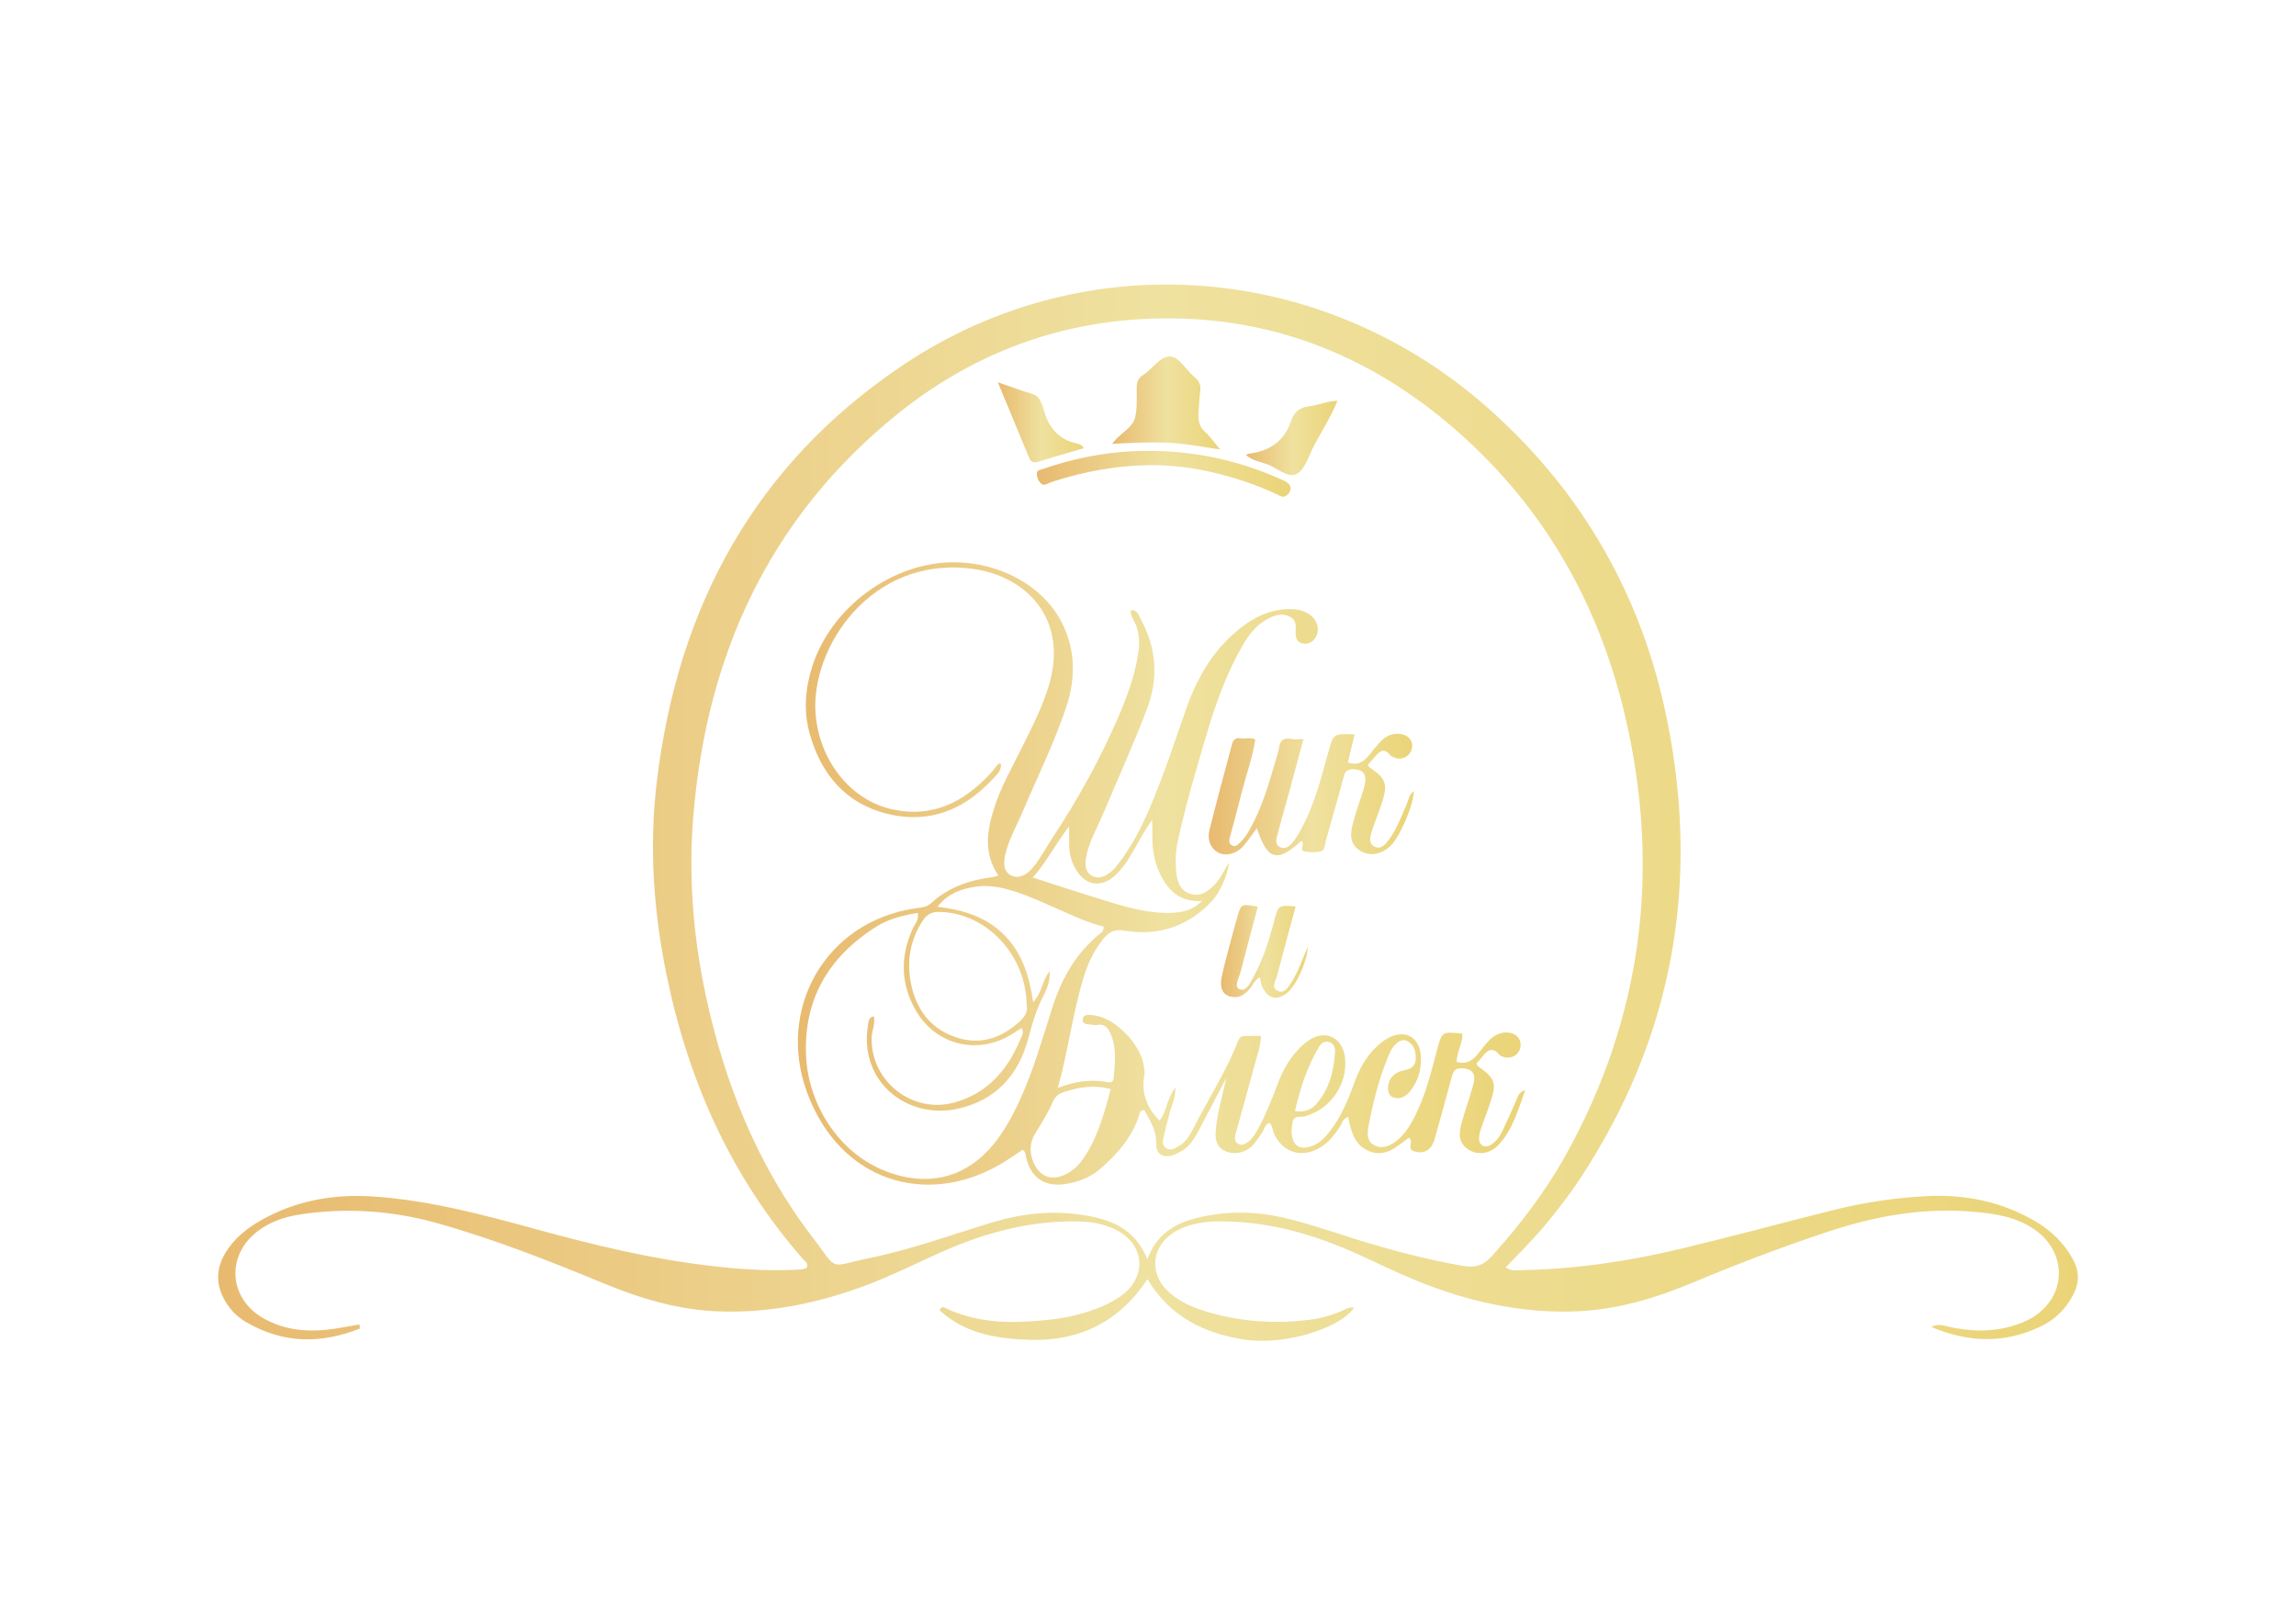 <?xml version="1.0" encoding="UTF-8"?> <!-- Generator: Adobe Illustrator 24.0.2, SVG Export Plug-In . SVG Version: 6.00 Build 0) --> <svg xmlns="http://www.w3.org/2000/svg" xmlns:xlink="http://www.w3.org/1999/xlink" id="Слой_1" x="0px" y="0px" viewBox="0 0 841.89 595.28" style="enable-background:new 0 0 841.89 595.28;" xml:space="preserve"> <style type="text/css"> .st0{fill-rule:evenodd;clip-rule:evenodd;fill:url(#SVGID_1_);} .st1{fill-rule:evenodd;clip-rule:evenodd;fill:url(#SVGID_2_);} .st2{fill-rule:evenodd;clip-rule:evenodd;fill:url(#SVGID_3_);} .st3{fill-rule:evenodd;clip-rule:evenodd;fill:url(#SVGID_4_);} .st4{fill-rule:evenodd;clip-rule:evenodd;fill:url(#SVGID_5_);} .st5{fill-rule:evenodd;clip-rule:evenodd;fill:url(#SVGID_6_);} .st6{fill-rule:evenodd;clip-rule:evenodd;fill:url(#SVGID_7_);} .st7{fill-rule:evenodd;clip-rule:evenodd;fill:url(#SVGID_8_);} </style> <linearGradient id="SVGID_1_" gradientUnits="userSpaceOnUse" x1="79.98" y1="297.939" x2="761.911" y2="297.939"> <stop offset="0" style="stop-color:#E8BA6F"></stop> <stop offset="0.501" style="stop-color:#EFE19F"></stop> <stop offset="1" style="stop-color:#EBD478"></stop> </linearGradient> <path class="st0" d="M131.98,487.05c-14.1,5.66-27.97,5.59-41.5-2.21c-2.96-1.68-5.44-3.98-7.3-6.85 c-4.08-6.28-4.34-12.61-0.32-18.99c3.11-5.02,7.57-8.6,12.61-11.49c12.79-7.31,26.59-9.81,41.19-8.86 c20.51,1.32,40.23,6.62,59.91,12c20.45,5.6,41.04,10.63,62.14,13.21c10.84,1.34,21.71,2.18,32.61,1.67c1.55-0.08,3.18,0,4.49-0.72 c0.74-1.62-0.54-2.3-1.28-3.11c-26.56-30.24-42.27-65.69-50.23-104.84c-4.73-23.29-6.29-46.79-3.45-70.39 c7.7-64.22,36.17-116.55,90.56-152.83c67.08-44.75,154.45-37.6,215.09,16.74c34.22,30.63,55.78,68.76,64.81,113.68 c12.16,60.26,2.01,116.51-31.98,168.15c-3.92,5.96-8.33,11.56-12.88,17.07c-4.46,5.32-9.37,10.21-14.37,15.39 c2.3,1.52,4.7,0.99,6.92,0.95c19.54-0.41,38.71-3.35,57.65-7.88c18.65-4.47,37.18-9.49,55.8-14.17c11.19-2.78,22.57-4.46,34.09-5.06 c14.13-0.71,27.6,2.06,39.93,9.32c5.71,3.41,10.36,7.88,13.6,13.8c2.43,4.38,2.43,8.65,0.18,12.96c-2.75,5.3-6.74,9.26-12.15,11.8 c-12.91,6.08-25.81,6.04-39.96,0.08c2.82-1.32,4.46-0.48,6.05-0.14c8.23,1.86,16.47,2.13,24.63-0.48c2.06-0.66,4.1-1.52,5.99-2.57 c12.94-7.49,13.6-23.79,1.35-32.42c-6.77-4.76-14.57-5.92-22.52-6.61c-18.68-1.65-36.71,1.68-54.33,7.63 c-16.14,5.41-32.07,11.4-47.74,17.99c-13.92,5.87-28.29,10.29-43.58,10.89c-20.11,0.78-39.36-3.51-57.92-10.98 c-7.15-2.88-14.1-6.26-21.1-9.49c-16.94-7.75-34.46-12.9-53.31-12.49c-4.82,0.11-9.44,0.99-13.78,3.18 c-9.88,5.09-11.11,16.31-2.58,23.35c3.59,2.94,7.73,4.87,12.1,6.22c12.63,3.96,25.62,4.94,38.76,3.3c4.17-0.53,8.15-1.65,11.98-3.3 c1.35-0.59,2.66-1.59,4.37-1.14c-5.33,7.75-25.48,13.84-39.99,11.73c-14.87-2.22-27.52-8.36-35.77-22.18 c-10.27,15.59-24.9,22.75-42.79,22.25c-12.01-0.35-24.01-2.1-33.43-10.87c0.8-1.7,1.59-1.05,2.18-0.78 c11.95,5.74,24.57,5.66,37.28,4.35c6.92-0.69,13.69-2.21,20.11-4.97c2.75-1.19,5.36-2.58,7.72-4.43c8.72-6.89,7.73-18.12-2.13-23.38 c-4.46-2.39-9.32-3.24-14.33-3.33c-18.44-0.39-35.66,4.55-52.19,12.13c-8.27,3.8-16.44,7.79-24.97,11.04 c-17.79,6.74-36.08,10.57-55.18,9.78c-14.43-0.6-28.06-4.65-41.32-10.11c-20.11-8.32-40.35-16.31-61.32-22.19 c-16.68-4.67-33.55-5.81-50.62-3.17c-5.36,0.84-10.36,2.52-14.82,5.75c-12.16,8.84-11.34,24.96,1.8,32.37 c7.15,3.98,14.97,4.96,23.02,4.11c4.04-0.45,8.03-1.26,12.04-1.95C131.86,486.08,131.94,486.54,131.98,487.05 M420.72,461.63 c3.45-9.17,9.97-13.02,17.72-15c10.14-2.57,20.38-2.73,30.65-0.54c9.51,2.04,18.66,5.27,27.91,8.18 c12.87,4.01,25.86,7.43,39.15,9.79c4.44,0.81,7.61,0.11,10.9-3.57c10.26-11.4,19.55-23.5,26.98-36.86 c28.15-50.59,34.97-104.3,22.03-160.38c-9.91-42.92-31.11-79.52-65.09-108.05c-32.49-27.27-70-40.65-112.53-38.2 c-33.41,1.89-63.34,13.84-89.36,34.79c-46.83,37.81-69.9,88.02-74.84,147.14c-1.85,22.04-0.12,43.98,4.47,65.63 c6.91,32.39,18.95,62.56,39.18,88.98c9.84,12.87,5.38,10.89,21.29,7.61c15.15-3.12,29.69-8.45,44.45-12.93 c10.8-3.26,21.73-4.55,32.88-2.85C406.59,446.87,415.87,449.86,420.72,461.63"></path> <linearGradient id="SVGID_2_" gradientUnits="userSpaceOnUse" x1="292.561" y1="320.249" x2="559.311" y2="320.249"> <stop offset="0" style="stop-color:#E8BA6F"></stop> <stop offset="0.501" style="stop-color:#EFE19F"></stop> <stop offset="1" style="stop-color:#EBD478"></stop> </linearGradient> <path class="st1" d="M465.31,411.66c-1.62,0.77-1.76,2.55-2.69,3.78c-1.05,1.44-1.94,3.03-3.14,4.32 c-2.73,2.93-7.06,3.75-10.33,2.21c-3.62-1.71-3.59-5.15-3.3-8.21c0.63-6.28,2.49-12.34,3.8-18.59c-3.45,6.56-6.86,13.18-10.35,19.73 c-1.5,2.82-3.23,5.51-6.11,7.12c-1.22,0.65-2.45,1.38-3.77,1.68c-3.32,0.74-5.56-0.83-5.44-4.25c0.15-4.91-2.25-8.6-4.38-12.48 c-1.7-0.02-1.68,1.23-1.92,1.98c-2.61,8.03-7.93,14.07-14.14,19.48c-3.87,3.38-8.47,5.05-13.45,5.72 c-7.28,0.93-12.16-2.57-13.83-9.81c-0.2-0.96-0.2-2.01-1.2-2.84c-2.57,1.65-5.12,3.44-7.78,5.06c-27.22,16.17-59.3,6.85-71.37-26.13 c-11.19-30.48,6.64-62.42,39.49-67.39c2.09-0.32,4.28-0.32,6.07-1.97c6.41-5.9,14.2-8.45,22.64-9.54c0.53-0.09,1.04-0.3,1.97-0.54 c-5.42-8-4.25-16.2-1.59-24.58c2.52-8,6.71-15.21,10.39-22.69c3.62-7.28,7.31-14.52,9.69-22.33c7.36-24.3-8.12-40.29-28.2-42.89 c-37.27-4.77-59.36,29.33-57.29,53.47c1.44,16.92,12.78,31.52,28.41,34.82c14.46,3.08,25.93-2.73,35.57-13.11 c1.08-1.17,2-2.46,3.02-3.65c0.06-0.11,0.38,0,0.93,0c0.33,2.67-1.73,4.14-3.14,5.72c-10.54,11.37-23.47,16.38-38.64,12.58 c-15.2-3.78-24.16-14.55-28.32-29.31c-2.3-8.2-1.7-16.44,0.9-24.58c6.91-21.85,29.48-38.43,52.13-38.29 c6.22,0.06,12.24,1.17,18.02,3.48c20.8,8.36,30.18,28.08,23.08,49.4c-4.44,13.33-10.71,25.96-16.19,38.89 c-1.95,4.56-4.41,8.89-5.8,13.68c-1.43,4.96-1.01,7.75,1.46,9.23c2.6,1.55,5.96,0.36,9.01-3.75c2.39-3.15,4.28-6.68,6.44-9.97 c9.08-13.74,17.06-28.09,23.66-43.23c3.47-8,6.55-16.05,7.81-24.82c0.57-3.93,0.27-7.42-1.34-10.95c-0.62-1.34-1.76-2.61-1.43-4.37 c2.39-0.27,2.73,1.59,3.41,2.84c5.95,10.66,6.82,21.95,2.55,33.24c-4.78,12.6-10.36,24.87-15.57,37.28 c-1.97,4.73-4.53,9.25-6.07,14.19c-1.59,5.26-1.19,8.3,1.37,9.78c2.67,1.52,6.28,0.12,9.55-4.17c4.9-6.29,8.53-13.33,11.68-20.65 c5.14-12.03,9.19-24.45,13.51-36.79c4.11-11.61,10.24-21.86,20.17-29.52c4.79-3.69,10.11-6.23,16.28-6.59 c3.02-0.15,5.98,0.12,8.57,1.88c3.17,2.16,4.02,6.08,2.07,8.78c-1.16,1.62-2.73,2.3-4.67,1.86c-1.88-0.42-2.37-1.85-2.43-3.6 c-0.05-2.27,0.65-4.87-2.18-6.22c-3.08-1.47-5.83-0.42-8.44,1.05c-4.13,2.31-6.83,6.01-9.1,10.02c-5.62,9.88-9.46,20.5-12.7,31.31 c-3.95,13.3-7.88,26.59-10.83,40.14c-0.77,3.57-0.87,7.12-0.59,10.68c0.3,3.63,1.28,7.28,5.32,8.47c3.66,1.1,6.47-0.93,8.9-3.47 c2.07-2.13,3.23-4.87,5.12-7.97c-0.12,3.86-3.29,10.9-5.96,13.8c-8.74,9.5-19.7,13.2-32.27,11.11c-3.93-0.65-5.93,0.63-7.97,3.26 c-3.26,4.08-5.44,8.71-6.98,13.68c-4.05,13.05-5.57,26.64-9.52,40.72c6.5-2.49,12.45-3.27,18.5-2.06c1.28,0.27,1.89-0.56,1.98-1.59 c0.39-5.32,1.2-10.68-0.98-15.86c-0.98-2.34-2.25-4.22-5.24-3.53c-0.39,0.09-0.83,0.09-1.19-0.01c-1.58-0.42-4.34,0.12-3.89-2.3 c0.36-1.95,2.88-1.43,4.62-1.16c7.63,1.16,16.86,10.89,17.79,18.75c0.14,0.96,0.35,2.01,0.15,2.97c-1.22,6.49,0.84,11.98,5.51,16.76 c2.7-3.06,2.54-7.88,5.89-12.12c-0.02,4.35-1.7,7.1-2.34,10.11c-0.66,2.69-1.46,5.36-2.01,8.03c-0.32,1.53-0.65,3.3,1.16,4.25 c1.62,0.81,3.09-0.11,4.43-0.9c2.31-1.37,3.78-3.53,4.96-5.81c5.53-10.95,12.27-21.28,16.74-32.73c0.53-1.37,1.26-1.86,2.57-1.86 c1.77,0.02,3.53,0,5.84,0c-0.11,3.86-1.37,7.12-2.27,10.42c-2.12,7.87-4.32,15.66-6.47,23.51c-0.27,0.95-0.59,1.86-0.74,2.85 c-0.11,0.96-0.11,1.97,0.86,2.63c1.17,0.81,2.28,0.5,3.3-0.15c2.1-1.31,3.3-3.38,4.44-5.51c2.69-5.08,4.84-10.41,6.85-15.78 c2.03-5.42,4.79-10.44,9.13-14.45c1.47-1.34,3.08-2.51,4.94-3.21c5.39-1.94,10.06,1.44,10.77,7.63c1.1,9.76-5.33,19.04-14.84,21.55 c-1.52,0.41-3.81-0.54-4.35,2.07c-0.53,2.6-0.72,5.18,0.6,7.51c0.98,1.73,2.79,2.09,4.68,1.77c3.63-0.6,6.01-2.93,8.12-5.6 c4.25-5.35,6.86-11.56,9.16-17.91c1.74-4.93,4.13-9.46,7.93-13.11c1.55-1.49,3.3-2.91,5.26-3.83c5.92-2.72,10.78,0.32,11.25,6.88 c0.33,4.71-0.86,9.05-3.78,12.79c-1.58,1.98-3.51,3.35-6.19,2.55c-1.52-0.45-2.06-1.89-2.07-3.27c-0.03-2.54,1.1-4.64,3.35-5.87 c1.02-0.57,2.27-0.78,3.41-1.07c2.25-0.53,3.42-1.92,3.42-4.22c0-2.45-0.5-4.7-2.84-6.14c-1.71-1.02-3.06-0.33-4.29,0.77 c-1.71,1.46-2.49,3.54-3.32,5.57c-3.23,7.93-5.23,16.19-6.85,24.55c-0.48,2.55-0.77,5.45,1.85,7.01c2.63,1.61,5.38,0.65,7.78-1.01 c3.35-2.37,5.42-5.72,7.24-9.28c3.68-7.1,5.63-14.81,7.69-22.43c0.21-0.75,0.36-1.55,0.57-2.31c1.82-6.55,1.82-6.55,9.29-5.74 c0.05,3.54-2.03,6.68-2.15,10.36c3.42,0.98,5.8-0.41,7.78-2.87c1.35-1.7,2.64-3.48,4.14-5.03c2.04-2.06,4.52-3.29,7.51-2.79 c2.96,0.47,4.56,2.87,3.92,5.59c-0.65,2.61-3.38,4.14-6.04,3.32c-0.56-0.18-1.25-0.38-1.58-0.8c-2.69-3.29-4.58-1.56-6.47,0.89 c-0.57,0.8-1.34,1.49-1.98,2.19c0.2,0.39,0.26,0.84,0.53,1.04c6.38,4.55,6.95,6.14,4.55,13.38c-0.99,3.02-2.19,5.95-3.2,8.98 c-0.44,1.29-0.92,2.66-0.92,4.01c-0.08,2.73,2.09,3.87,4.41,2.42c1.91-1.2,3.2-3,4.13-4.97c1.8-3.74,3.47-7.55,5.15-11.37 c0.54-1.22,0.65-2.72,3.24-3.72c-2.7,7.63-4.64,14.72-9.88,20.24c-3.11,3.27-7.61,3.74-10.86,1.67c-3.02-1.88-3.96-4.68-2.7-9.38 c1.35-4.96,3.14-9.82,4.47-14.78c1.02-3.86-0.63-5.65-4.49-5.69c-2.34-0.05-2.94,1.22-3.47,3.15c-2.03,7.66-4.19,15.29-6.32,22.91 c-1.17,4.04-4.07,5.65-7.79,4.26c-2.54-0.93,0.45-3.35-1.64-4.85c-4.01,2.81-7.99,7.1-13.86,5.17c-5.96-1.97-7.31-7.33-8.36-12.84 c-2.13,0.69-2.36,2.66-3.29,3.98c-1.88,2.85-3.98,5.45-6.94,7.24c-6.77,4.17-14.05,1.88-17.13-5.42 C466.54,414.04,466.65,412.51,465.31,411.66 M384.89,356.11c0.2,3.3-0.87,6.23-2.28,8.95c-2.57,4.94-4.11,10.14-5.51,15.53 c-3.65,13.65-12.12,23.06-26.38,25.99c-18.12,3.71-35.77-9.88-32.46-30.62c0.21-1.31,0.08-2.85,2.15-3.41 c0.63,2.84-0.77,5.39-0.81,8.06c-0.26,15.93,15.09,27.88,30.42,23.56c12-3.36,19.36-11.77,24.01-22.9c0.5-1.23,1.62-2.61,0.59-4.38 c-1.2,0.75-2.19,1.38-3.2,2.03c-12.49,8.02-28.02,4.47-35.5-8.29c-5.68-9.76-5.93-19.87-1.23-30.17c0.74-1.64,2.34-3.11,1.85-5.77 c-5.53,0.92-10.6,2.15-15.18,5.02c-17.75,11.19-26.98,27.06-25.74,48.22c1.01,17.1,12.19,36.25,32.01,42.46 c14.33,4.5,27.28,0.66,36.74-10.95c4.02-4.96,7.03-10.56,9.66-16.31c4.97-10.84,8.18-22.3,11.79-33.59 c3.38-10.63,8.6-19.96,17.33-27.1c0.74-0.6,1.7-1.13,1.49-2.75c-5.62-1.34-10.9-3.87-16.29-6.22c-5.26-2.28-10.42-4.76-15.9-6.52 c-4.79-1.53-9.6-2.66-14.61-1.89c-5.23,0.78-10.14,2.36-14.08,7.37c9.69,1.17,18.05,3.8,24.64,10.53c6.5,6.62,9.05,15,10.45,24.48 C382.24,363.71,382.12,359.21,384.89,356.11 M376.46,368.56c-0.23-18.51-14.61-33.73-31.77-34.25c-2.93-0.09-4.76,0.84-6.38,3.27 c-4.49,6.86-5.8,14.37-4.43,22.19c1.7,9.55,6.71,17,16.2,20.36c8.83,3.15,16.62,0.77,23.54-5.39 C375.77,372.81,376.97,370.92,376.46,368.56 M440.72,330.3c-7.79,0.54-12.37-3.59-15.41-10.02c-1.35-2.88-2.15-5.92-2.54-9.08 c-0.44-3.47-0.03-6.97-0.35-10.57c-2.51,3.54-4.52,7.22-6.61,10.9c-2.04,3.63-4.23,7.16-7.46,9.9c-4.67,3.86-9.91,3.17-13.3-1.83 c-2.16-3.18-3.11-6.8-3.02-10.69c0.03-1.98,0-3.98,0-5.93c-4.91,6.22-8.23,13.05-13.35,18.74c9.47,3.03,18.08,5.87,26.79,8.53 c7.93,2.43,15.92,4.76,24.4,4.4C433.88,334.44,437.61,333.59,440.72,330.3 M407.31,399.28c-6.22-1.7-11.82-0.68-17.3,1.11 c-1.74,0.56-3.06,1.56-3.86,3.39c-1.85,4.16-4.23,8-6.62,11.89c-2.07,3.3-2.12,7.16-0.44,10.81c2.27,4.9,6.38,6.43,11.28,4.23 c3.17-1.41,5.51-3.83,7.36-6.71C402.68,416.48,404.92,407.92,407.31,399.28 M474.83,407.33c3.65,0.53,6.08-0.48,7.94-2.69 c4.68-5.47,6.35-12.07,6.76-19.06c0.06-1.64-0.53-3.18-2.39-3.6c-1.55-0.36-2.73,0.53-3.45,1.74 C479.35,390.99,476.78,398.88,474.83,407.33"></path> <linearGradient id="SVGID_3_" gradientUnits="userSpaceOnUse" x1="443.209" y1="291.26" x2="518.405" y2="291.26"> <stop offset="0" style="stop-color:#E8BA6F"></stop> <stop offset="0.501" style="stop-color:#EFE19F"></stop> <stop offset="1" style="stop-color:#EBD478"></stop> </linearGradient> <path class="st2" d="M460.88,303.61c-1.76,2.33-3.23,4.61-5,6.61c-2.61,2.91-6.35,3.74-9.11,2.4c-2.6-1.28-4.2-4.47-3.3-8.21 c2.6-10.59,5.5-21.08,8.29-31.61c0.39-1.56,1.38-2.45,3-2.13c1.76,0.36,3.56-0.54,5.51,0.41c-0.87,6.22-3.06,12.16-4.64,18.2 c-1.49,5.96-3.11,11.89-4.7,17.81c-0.24,0.99-0.39,2.01,0.53,2.7c1.28,0.95,2.25,0.03,3.09-0.75c2.37-2.19,3.81-5.05,5.23-7.87 c3.77-7.48,5.95-15.53,8.3-23.5c0.32-1.14,0.77-2.25,0.89-3.42c0.33-2.7,1.58-3.83,4.34-3.35c1.34,0.24,2.75,0.06,4.64,0.06 c-1.88,6.97-3.66,13.62-5.47,20.26c-1.35,4.96-2.82,9.9-4.08,14.9c-0.41,1.49-0.9,3.39,0.74,4.34c1.8,1.1,3.44-0.01,4.68-1.41 c1.79-2.13,3.06-4.61,4.32-7.07c4.23-8.38,6.47-17.43,8.95-26.4c1.85-6.65,1.85-6.65,9.63-6.35c-0.84,3.39-1.65,6.76-2.51,10.27 c3.3,1.25,5.54-0.01,7.46-2.25c1.4-1.67,2.72-3.41,4.17-5.03c2.1-2.33,4.7-3.6,7.93-3.11c2.93,0.41,4.62,2.9,3.89,5.51 c-0.74,2.64-3.44,4.11-6.07,3.24c-0.74-0.26-1.55-0.62-2-1.17c-2.1-2.55-3.66-1.35-5.26,0.54c-0.9,1.07-1.83,2.09-2.73,3.11 c0.17,0.89,0.86,1.2,1.47,1.64c4.79,3.3,5.69,5.51,4.04,11.07c-1.13,3.78-2.72,7.45-3.93,11.2c-0.66,2.04-1.58,4.73,0.59,6.02 c2.61,1.52,4.38-0.89,5.77-2.79c2.7-3.72,4.19-8.05,6.08-12.21c0.78-1.71,0.92-3.77,2.79-5.29c-0.18,5.6-5.18,17-8.63,20.23 c-3.35,3.09-7.61,3.77-10.92,1.77c-3.11-1.89-4.14-4.68-2.96-9.41c1.02-4.02,2.36-7.99,3.68-11.92c0.5-1.5,0.95-2.99,1.05-4.59 c0.14-2.46-1.05-3.69-3.41-3.95c-2.07-0.24-3.8-0.17-4.5,2.49c-1.62,6.34-3.48,12.58-5.26,18.86c-0.45,1.55-0.86,3.05-1.26,4.58 c-0.41,1.52-0.3,3.63-1.95,4.08c-1.83,0.5-3.98,0.36-5.87,0c-2.3-0.44,0.48-2.93-1.23-3.84 C468.36,316.35,464.68,315.39,460.88,303.61"></path> <linearGradient id="SVGID_4_" gradientUnits="userSpaceOnUse" x1="407.794" y1="147.744" x2="447.421" y2="147.744"> <stop offset="0" style="stop-color:#E8BA6F"></stop> <stop offset="0.501" style="stop-color:#EFE19F"></stop> <stop offset="1" style="stop-color:#EBD478"></stop> </linearGradient> <path class="st3" d="M407.79,162.72c2.9-4.04,7.31-5.6,8.35-9.41c0.95-3.51,0.63-7.43,0.66-11.19c0.03-1.94,0.51-3.45,2.19-4.5 c0.33-0.2,0.63-0.48,0.96-0.71c3.02-2.19,5.71-6.34,9.01-6.2c3.66,0.18,5.81,4.9,8.86,7.37c1.62,1.31,2.58,2.84,2.3,5.09 c-0.35,2.52-0.39,5.11-0.62,7.66c-0.29,2.85,0,5.38,2.37,7.52c1.88,1.65,3.32,3.8,5.54,6.44c-7.16-1.05-13.44-2.28-19.79-2.51 C421.32,162.04,415.06,162.36,407.79,162.72"></path> <linearGradient id="SVGID_5_" gradientUnits="userSpaceOnUse" x1="380.189" y1="173.683" x2="473.224" y2="173.683"> <stop offset="0" style="stop-color:#E8BA6F"></stop> <stop offset="0.501" style="stop-color:#EFE19F"></stop> <stop offset="1" style="stop-color:#EBD478"></stop> </linearGradient> <path class="st4" d="M423.35,170.52c-13.8,0.02-25.98,2.37-37.91,6.23c-1.17,0.36-2.46,1.71-3.81,0.42 c-1.01-0.99-1.5-2.34-1.43-3.72c0.06-1.16,1.34-1.19,2.27-1.53c13.99-4.85,28.45-7.13,43.2-6.56c15.77,0.63,30.95,4.28,45.32,10.95 c2.64,1.22,2.96,3.54,0.9,5.26c-1.46,1.19-2.66,0.12-3.83-0.42c-7.91-3.68-16.19-6.35-24.72-8.27 C436.37,171.3,429.3,170.64,423.35,170.52"></path> <linearGradient id="SVGID_6_" gradientUnits="userSpaceOnUse" x1="447.715" y1="348.788" x2="479.543" y2="348.788"> <stop offset="0" style="stop-color:#E8BA6F"></stop> <stop offset="0.501" style="stop-color:#EFE19F"></stop> <stop offset="1" style="stop-color:#EBD478"></stop> </linearGradient> <path class="st5" d="M461.96,358.25c-2.09,1.23-2.63,3.03-3.78,4.35c-1.94,2.31-4.26,3.6-7.3,2.69c-2.49-0.75-3.71-3.15-2.93-6.98 c1.16-5.6,2.78-11.13,4.23-16.65c0.45-1.73,0.95-3.44,1.43-5.17c1.47-5.18,1.47-5.18,7.61-4.1c-2.13,8.05-4.28,15.99-6.35,24 c-0.56,2.16-2.61,5.41-0.26,6.31c2.46,0.93,3.96-2.57,5.14-4.74c3.48-6.47,5.66-13.48,7.52-20.56c1.44-5.59,1.55-5.56,7.82-5.11 c-2.31,8.62-4.68,17.1-6.88,25.63c-0.45,1.76-2.25,4.04,0.2,5.29c2.55,1.29,3.84-1.17,5.02-2.94c2.6-3.93,4.01-8.45,6.11-13.15 c-0.21,5.35-4.19,14.13-7.49,16.8c-3.81,3.15-7.4,2.22-9.34-2.46C462.33,360.55,462.26,359.53,461.96,358.25"></path> <linearGradient id="SVGID_7_" gradientUnits="userSpaceOnUse" x1="456.849" y1="160.548" x2="490.394" y2="160.548"> <stop offset="0" style="stop-color:#E8BA6F"></stop> <stop offset="0.501" style="stop-color:#EFE19F"></stop> <stop offset="1" style="stop-color:#EBD478"></stop> </linearGradient> <path class="st6" d="M456.85,166.78c0.78-0.32,0.93-0.45,1.13-0.48c7.72-0.89,13.09-4.71,15.56-12.28c1.04-3.11,3.2-4.68,6.59-5.09 c3.24-0.36,6.37-1.89,10.27-2.01c-2.42,6.05-5.77,11.13-8.59,16.44c-1.92,3.68-3.26,8.74-6.35,10.39c-3.3,1.77-7.39-2.46-11.26-3.72 C461.82,169.22,459.21,168.89,456.85,166.78"></path> <linearGradient id="SVGID_8_" gradientUnits="userSpaceOnUse" x1="365.903" y1="154.823" x2="397.421" y2="154.823"> <stop offset="0" style="stop-color:#E8BA6F"></stop> <stop offset="0.501" style="stop-color:#EFE19F"></stop> <stop offset="1" style="stop-color:#EBD478"></stop> </linearGradient> <path class="st7" d="M397.42,164.31c-5.47,1.61-10.92,3.12-16.34,4.87c-1.8,0.6-2.96,0.48-3.74-1.41 c-3.66-8.84-7.33-17.69-11.44-27.61c5.02,1.73,9.01,3.17,13.05,4.43c1.29,0.41,1.97,1.23,2.49,2.3c0.45,0.89,0.87,1.8,1.11,2.75 c1.71,6.76,5.39,11.58,12.6,13.03C396.16,162.84,396.93,163.48,397.42,164.31"></path> </svg> 
